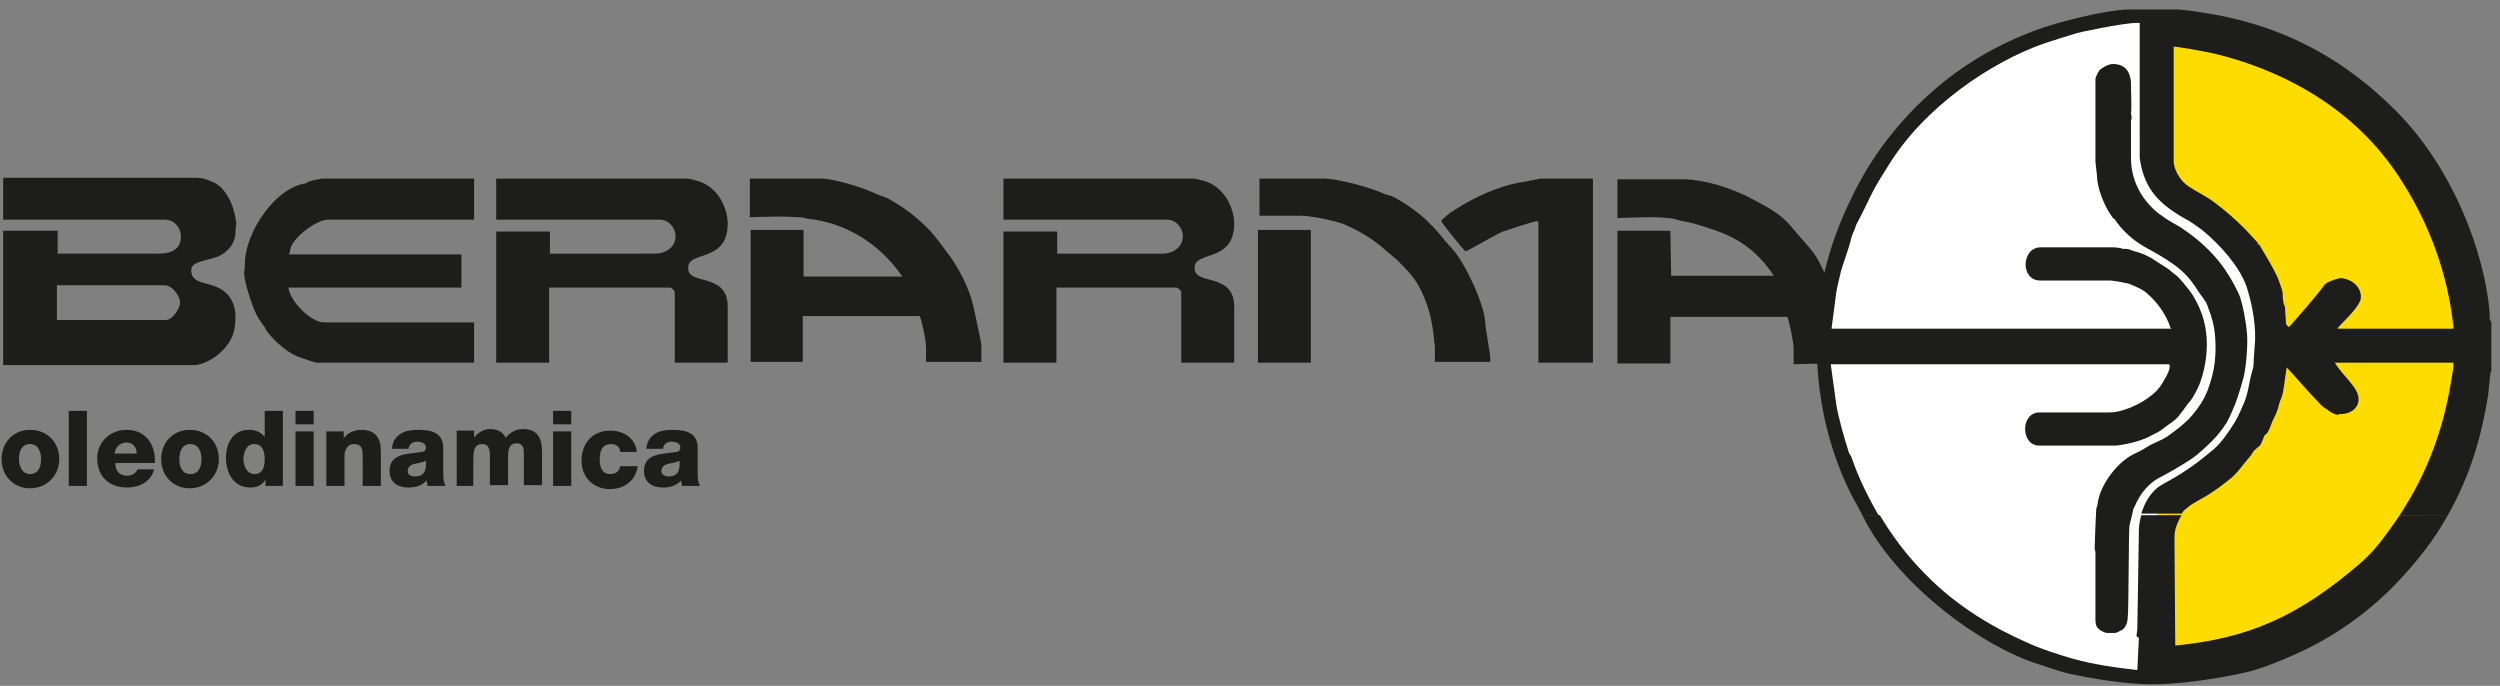 <?xml version="1.0" encoding="UTF-8"?>
<!-- Generator: Adobe Illustrator 24.0.3, SVG Export Plug-In . SVG Version: 6.00 Build 0)  -->
<svg xmlns="http://www.w3.org/2000/svg" xmlns:xlink="http://www.w3.org/1999/xlink" version="1.1" id="Capa_1" x="0px" y="0px" viewBox="0 0 316.4 86.8" style="enable-background:new 0 0 316.4 86.8;" xml:space="preserve">
<rect x="0" y="0" width="316.4" height="86.8" fill="#808080" stroke="none"/>
<style type="text/css">
	.st0{clip-path:url(#SVGID_2_);fill:#FFFFFF;}
	.st1{clip-path:url(#SVGID_2_);fill:#FFDC00;}
	.st2{clip-path:url(#SVGID_2_);fill:#1D1D1B;}
	.st3{clip-path:url(#SVGID_2_);fill-rule:evenodd;clip-rule:evenodd;fill:#1D1D1B;}
</style>
<g>
	<defs>
		<rect id="SVGID_1_" width="316.4" height="86.8"></rect>
	</defs>
	<clipPath id="SVGID_2_">
		<use xlink:href="#SVGID_1_" style="overflow:visible;"></use>
	</clipPath>
	<path class="st0" d="M272.7,2c0,0-37.9,0.3-41.9,41.3c1.8,41.7,41.9,42,41.9,42V69.7c0-6.1,3.5-7.8,6.6-9.1   c18.2-16.6,1.4-33.3-1.3-33.7c-6.5-3.6-5.1-9.6-5.1-9.6L272.7,2z"></path>
	<path class="st1" d="M272.9,3.1v17.3c0,0,0.3,4.1,4.4,5.6c0.3,0.3,10.7,5.4,10.2,16.8c1.9,9.7-8,17.6-8,17.6s-7.3,1.4-7.3,8.6   c0.2,0,0,15.9,0,15.9s38.5-1.9,41-41.2C309.8,3.3,272.9,3.1,272.9,3.1"></path>
	<path class="st2" d="M267.4,8.1c1.8,0,2.4,1.3,2.3,3.1c0.1,3,0,3.1,0,3.2c0.1,0.2,0.1,0.8,0,0.8V20c0,3.6,2.1,5.8,3,6.6   c0.3,0.3,0.9,0.7,1.3,1c0.9,0.6,1.8,1,2.6,1.6c3.7,2.6,5.4,5.2,6.7,7.9c0.7,1.5,1.1,5,1.1,5.3c0.1,2.2-0.3,5-0.5,5.5   c-0.2,0.8-0.6,2.1-1,3.2c-0.2,0.5-0.7,1.7-1.1,2.4c-0.6,0.9-1.3,2-3.8,4.1c-1.1,0.9-4.5,2.8-4.8,2.9c-1.4,0.8-2.3,2-2.9,3.3   c-0.1,0.2-0.2,0.4-0.3,0.6c-0.1,0.6-0.4,1.6-0.5,2.2c-0.1,0.7-0.1,11-0.2,11.3c0,0.5-0.1,1.6-0.9,1.9c-0.2,0.1-0.5,0.3-0.7,0.3   h-1.1c-0.2,0-0.8-0.3-1.1-0.6c-0.2-0.2-0.3-0.6-0.3-1v-8.6c0-0.2-0.1-0.3-0.1-0.4c0.1-3.7,0.2-4.8,0.2-5c0-0.2,0.2-0.6,0.2-0.9   c0.3-2.2,2.5-5.3,4.9-6.3c0.5-0.2,1.1-0.6,1.6-0.9c0.7-0.4,1.4-0.6,2.2-1.1c0.4-0.3,2.2-1.5,3.2-2.7c1.1-1.3,1.6-2.2,2-3.2   c0.4-1.2,1-2.7,1-5.4c0-2.9-0.6-4.1-1.1-5.5c-0.1-0.3-0.7-1.1-1-1.5c-1.4-2.3-2.7-3.5-6.6-5.6c-1.8-1-3.1-2.2-4.1-3.7   c0,0,0-0.1-0.1,0c-1.2-1.5-2.1-4-2.1-5.4c0-0.2-0.2-1.6-0.2-1.8V10c0-0.2,0.3-0.8,0.5-1.1C266.1,8.5,266.9,8.1,267.4,8.1"></path>
	<path class="st2" d="M40.9,22.6H60v5.2H41.5c-1.5,0-4.8,2.5-4.8,4c0,0.2-0.1,0.3-0.2,0.4h21.9v4.2H36.5c0.2,1.7,2.8,4.4,4.5,4.4H60   v5.1H40.1c-0.2,0-1.7-0.5-2.5-0.8c-1.6-0.7-3.2-2.3-3.9-3.3c-0.1-0.1-0.1-0.3-0.2-0.4c-0.4-0.5-0.8-1.1-1.1-1.7   c-0.4-0.8-1.5-3.9-1.5-5.2c0-0.2,0.1-0.3,0.1-1.5c0.2-3.6,3.7-9.2,7.7-9.8c0.1,0,0.2-0.1,0.3-0.2C39.6,22.8,40.7,22.6,40.9,22.6"></path>
	<path class="st2" d="M62.8,22.6H87c0.2,0,0.9,0.2,1.3,0.3c2.7,0.8,3.8,3.6,3.8,5.4c0,5-5.1,3.4-5,5.6c-0.1,2.3,5,0.5,5,4.9v7.1   h-6.7v-8.9c0-0.2-0.4-0.6-0.6-0.6H69.5v9.5h-6.7V29.3h6.8v2.8H83c1.2,0,2.5-0.8,2.5-2.2c0-1-0.8-2.1-2-2.1H62.8V22.6z"></path>
	<path class="st2" d="M95,22.6h8.9c1.8,0,5.7,1.3,6.9,1.9c0.6,0.3,1.3,0.4,1.9,0.8c1.4,0.8,3,1.9,4.4,3.3c1.2,1.1,2.1,2.5,3.1,3.8   c1.1,1.5,2.5,4.1,3,6.4c0.6,2.7,1,4.7,1,4.9c0,0.2,0,1.3,0,2.1h-7V44c0-1.1-0.6-3.6-0.8-4h-14.8v5.8H95V29.1h6.7l0,5.9h12.5   c-3.1-4.5-7.5-6.8-11.8-7.3c-0.3,0-0.7-0.2-1.1-0.2c-1.3,0-1.1-0.2-6.4,0V22.6z"></path>
	<path class="st2" d="M201.6,22.6v23.3h-6.9V28.1c-0.1-0.1,0-0.1-0.2-0.1c-0.5,0-3.9,1.2-4.3,1.3c-1.5,0.7-4.5,2.5-4.7,2.5   c-0.2,0-3.1-3.7-3.1-3.8c0-0.2,1.1-1.1,1.8-1.5c2.5-1.6,5.4-2.9,8.1-3.4c0.9-0.1,2.5-0.5,2.7-0.5H201.6z"></path>
	<path class="st2" d="M159.2,22.6h8.3c1.9,0,6.1,1.2,7.6,1.9c0.4,0.2,0.8,0.2,1.2,0.4c1.2,0.6,2.5,1.5,3.6,2.4   c0.8,0.7,2,1.9,2.6,2.7c0.6,0.8,1.5,1.6,2,2.4c1.1,1.5,3.5,6.3,3.5,8.8c0,0.2,0.6,3.7,0.6,3.9v0.7h-7v-1.9c0-0.2-0.1-0.6-0.1-0.9   c-0.2-2.2-0.7-4.6-2-6.9c-0.5-0.9-1.3-1.8-2.1-2.6c-0.5-0.6-1.2-1.1-1.9-1.7c-1.7-1.6-3.7-2.7-5.6-3.5c-0.2-0.1-3.5-1-5.4-1h-5.1   V22.6z"></path>
	<rect x="159.2" y="29.1" class="st2" width="6.7" height="16.8"></rect>
	<path class="st3" d="M271,65.2c-0.2,0.7-0.3,1.4-0.3,1.8c0,0.2-0.2,12.2-0.2,12.6c0,0.2-0.1,0.6-0.1,0.9c0.1,0.1,0,0.1,0.3,0.2   l-0.2,4.1c-2.7-0.3-5.6-0.7-8.4-1.5c-1.7-0.5-3.9-1.2-5.6-2c-4.1-1.8-8.8-4.5-12.8-8.6c-2.4-2.4-4.3-5-5.8-7.5l-2.2,0   c0.1,0.3,0.3,0.5,0.4,0.8c4.5,8.3,14.6,15.7,21.7,18c1.3,0.4,2.6,0.9,3.8,1.2c0.5,0.1,6.1,1.4,10.8,1.4c5.3,0,12-1.5,12.6-1.7   c1.8-0.5,3.7-1.3,5.5-2.1c4.1-1.8,8.8-4.8,12.8-9c2.7-2.8,4.9-5.7,6.5-8.6l-6.1,0c-0.1,0.2-0.3,0.4-0.4,0.6   c-1.2,1.7-2.7,3.9-4.6,5.5c-7.8,6.7-14.1,9.5-23.4,10.4c0,0-0.1-13.6-0.1-13.7c0-0.9,0.3-1.8,0.9-2.8L271,65.2z"></path>
	<path class="st3" d="M274.9,5.9h0.3c0.2,0,3.4,0.5,5.1,0.9c7.5,1.8,16.9,6.1,23,15.1c4.2,6.2,6.5,12.9,7.2,19.4v0.3h-14.7   c0.5-0.7,3-2.8,3-4c0-1.6-1.6-2.4-2.6-2.4c-0.2,0-1.2,0.3-1.7,0.6c-0.4,0.2-0.6,0.7-0.8,0.9c-1.2,1.5-2.6,3.1-4,4.7   c-0.3-0.2-0.4-0.4-0.4-0.6c0-0.6-0.1-1.2-0.1-1.8c0-0.2-0.2-0.5-0.2-0.7c-0.1-0.4-0.1-1-0.1-1.2c0-0.2-0.4-1.4-0.7-2.1   c-0.6-1.3-1.5-2.7-2.3-4.1c0,0,0,0-0.2,0.1c0,0,0-0.1,0.1-0.2c-0.9-1-2.6-3-5.7-5.3c-0.8-0.6-2.2-1.3-3.1-1.9   c-1.1-0.7-1.9-2.2-1.9-3.2V5.9z M0.4,22.5h24.3c0.2,0,0.9,0,1.4,0.2c0.2,0.1,0.8,0.3,1,0.4c1.5,0.8,2.3,2.6,2.6,4   c0.1,0.4,0.2,1,0.2,1.2c0,0.2-0.1,0.7-0.1,0.9c0.1,1.5-1,2.8-2.3,3.3c-1.7,0.6-3.3,0.6-3.3,1.7c0,2,2.5,1.3,4.2,2.7   c1,0.8,1.4,2,1.4,3.1c0,1.6-0.2,3.1-2,4.7c-0.6,0.6-2.2,1.5-3.1,1.5H0.4v-17h6.9v2.9h11.6c1.3,0,4,0.3,4-2.2c0-1-0.8-2.1-2-2.1H0.4   V22.5z M7.2,36.1h13.6c1.1,0,2,1.5,2,2.2c0,0.6-0.9,2.2-1.8,2.2H7.2V36.1z M235.7,65.2c-0.4-0.8-0.9-1.7-1.3-2.4   c-2.7-5.3-4.1-11.1-4.4-16.7c-0.1-0.1-0.2-0.1-3,0v-2c0-0.8-0.6-3.7-0.8-4h-14.8V46h-6.7V29.2h6.7l0.1,5.7h13   c-2.9-4.4-6.3-5.5-10.1-6.6c-0.7-0.2-1.5-0.3-2.2-0.5c-0.3-0.1-0.7-0.2-1.1-0.2c-1.3-0.1-1.1-0.2-6.4,0v-4.9h8.7   c2,0.1,4.6,0.7,7.4,2c3.4,1.7,4.8,2.6,6,4.1c0.9,1.1,2.3,2.6,2.8,3.3c0.5,0.7,0.9,1.6,1.3,2.4c0.7-3.1,2-6.6,3.5-9.6   c2-4.2,5.2-8.9,9.8-13c4.4-4,9.2-6.5,13.5-8.1c2.4-0.9,8.8-2.6,11.9-2.6h6.1c0.2,0,2.1,0.2,3.1,0.4c8,1.2,16.4,4.4,24.4,12.4   c7.3,7.3,11.3,18.1,11.9,25.7c0,0.3-0.1,0.8,0.2,1V47c0,0.2-0.1,0-0.1,0.1c-0.1,1-0.2,1.9-0.3,2.9c-0.8,5-2.2,10.1-5.1,15.2l-6.1,0   c3.7-5.6,5.6-11.3,6.5-16.9c0.1-0.6,0.3-1.7,0.3-1.9v-0.5h-15c0.9,1.6,3,3.1,3,4.6c0,1.4-1.4,2-2.5,1.9c-0.1,0.1,0.1,0.1-0.1,0.1   c-0.4,0-1.1-0.4-1.4-0.7c-0.2-0.1-0.5-0.3-0.6-0.4c-1.6-1.6-3-3.3-4.5-4.9c-0.2,1.2-0.3,2.3-0.5,3.3c-0.1,0.5-0.4,1-0.5,1.5   c-0.1,0.6-0.5,1.4-0.8,2c-0.2,0.5-0.4,1.1-0.6,1.4c-0.1,0.2-0.3,0.3-0.4,0.4c-0.2,0.4-0.3,0.9-0.6,1.3c-0.2,0.2-0.5,0.4-0.7,0.6   c-0.2,0.2-0.3,0.5-0.4,0.6c-1.3,1.5-1.7,2.3-2.9,3.2c-0.4,0.3-1.4,1.1-1.9,1.4c-0.8,0.6-1.7,1-2.5,1.5c-0.4,0.2-0.9,0.7-1.2,0.9   c-0.1,0.1-0.2,0.3-0.3,0.4l-5.1,0c0.4-1.3,1.2-2.9,2.7-3.7c2.2-1.2,3.9-2.3,5.8-3.9c1.3-1,1.8-1.7,2.5-2.7c1-1.4,1.4-2.3,2-3.7   c0.4-0.9,0.6-2.1,0.8-3.1c0.1-0.5,0.4-1.4,0.4-1.6c0-0.2,0.1-2,0.2-3.2c0-0.2,0.2-2.9-1.1-6.9c-0.9-2.5-3.3-5.2-5.6-7.1   c-0.7-0.5-1.5-1.1-2.3-1.5c-3.7-2.1-5.1-4.2-5.6-7.6V2.9h-0.4c-1.6,0-7.5,1.2-7.9,1.4c-1.3,0.4-2.6,0.8-3.8,1.2   c-6.6,2.3-15.2,8-19.8,15.6c-0.7,1.1-1.4,2.2-2,3.4c-0.7,1.4-1.3,2.7-2,4c-0.1,0.5-0.4,0.9-0.6,1.6c-0.3,1.4-0.9,2.8-1.3,4.2   c-0.2,0.9-0.6,2.5-0.6,2.7l-0.6,4.6h43c0-0.1-0.1-0.1-0.1-0.1c-0.5-1.6-1.6-3.2-3-4.4c-0.7-0.6-1.6-0.9-2.3-1.2   c-0.8-0.2-2.1-0.4-2.3-0.4l-8.9,0c-2.5,0-2.4-4.1,0-4.2l9.4,0c0.2,0,0.6,0.1,0.8,0.1c0.1,0.1,0.4,0.1,0.6,0.1   c0.6,0,0.6,0.2,1.5,0.4c1.6,0.5,2.1,1,4,2.2c0.2,0.2,1,0.8,1.1,0.9c0.8,0.8,2,2.4,2,2.5c1.2,2,1.7,4,1.7,6.1c0,1.5-0.3,3.5-1,5.2   c-0.6,1.3-1,1.9-1.4,2.3c-0.2,0.3-0.8,1.1-1.2,1.6c-0.5,0.6-1.1,0.9-1.6,1.3c-0.4,0.3-0.9,0.7-1.4,0.9c-0.4,0.2-1.1,0.6-1.5,0.7   c-1.2,0.5-3.2,0.8-3.4,0.8l-9.7,0c-2.4,0-2.4-4.2,0-4.2l8.9,0c2,0,5.5-1.7,6.6-3.6c0.1-0.2,1-1.5,1-2.2c0-0.2,0-0.2-0.1-0.3   l-42.8,0l0.7,5.1c0.3,1.8,1,4.2,1.6,6.1c0.1,0.2,0.2,0.3,0.3,0.5c0.8,2.4,2,4.9,3.5,7.5L235.7,65.2z"></path>
	<path class="st2" d="M126.9,22.6h24.2c0.2,0,0.9,0.2,1.3,0.3c2.7,0.8,3.8,3.6,3.8,5.4c0,5-5.1,3.4-5,5.6c-0.1,2.3,5,0.5,5,4.9v7.1   h-6.7v-8.9c0-0.2-0.4-0.6-0.6-0.6h-15.2v9.5h-6.7V29.3h6.8v2.8h13.4c1.2,0,2.5-0.8,2.5-2.2c0-1-0.8-2.1-2-2.1h-20.7V22.6z"></path>
	<path class="st3" d="M0.2,58.1c0,2.1,1.5,3.7,3.6,3.7c2.1,0,3.7-1.6,3.7-3.7c0-2.1-1.5-3.7-3.7-3.7C1.7,54.4,0.2,56,0.2,58.1    M2.4,58.1c0-0.9,0.3-1.9,1.4-1.9c1.1,0,1.4,1.1,1.4,1.9C5.2,59,4.9,60,3.8,60C2.8,60,2.4,59,2.4,58.1"></path>
	<rect x="8.7" y="52" class="st2" width="2.3" height="9.5"></rect>
	<path class="st3" d="M19.6,58.6c0.1-2.3-1.1-4.2-3.6-4.2c-2,0-3.7,1.5-3.7,3.6c0,2.3,1.5,3.7,3.8,3.7c1.5,0,3-0.7,3.4-2.3h-2.1   c-0.2,0.5-0.7,0.8-1.3,0.8c-1,0-1.5-0.6-1.5-1.6H19.6z M14.5,57.4c0.1-0.8,0.7-1.4,1.5-1.4c0.8,0,1.3,0.6,1.3,1.4H14.5z"></path>
	<path class="st3" d="M20.4,58.1c0,2.1,1.5,3.7,3.6,3.7c2.1,0,3.7-1.6,3.7-3.7c0-2.1-1.5-3.7-3.7-3.7C21.9,54.4,20.4,56,20.4,58.1    M22.7,58.1c0-0.9,0.3-1.9,1.4-1.9c1.1,0,1.4,1.1,1.4,1.9c0,0.9-0.3,1.9-1.4,1.9C23,60,22.7,59,22.7,58.1"></path>
	<path class="st3" d="M35.8,52h-2.3v3.3h0c-0.5-0.6-1.1-0.9-2-0.9c-2,0-2.9,1.7-2.9,3.5c0,1.9,0.9,3.8,3.1,3.8c0.8,0,1.5-0.3,1.9-1   h0v0.8h2.2V52z M32.2,56.2c1,0,1.3,0.9,1.3,1.9c0,0.9-0.2,1.9-1.3,1.9c-1,0-1.4-1.1-1.4-2C30.9,57.1,31.2,56.2,32.2,56.2"></path>
	<path class="st3" d="M39.7,52h-2.3v1.7h2.3V52z M37.4,61.5h2.3v-6.9h-2.3V61.5z"></path>
	<path class="st2" d="M41.3,61.5h2.3v-3.8c0-0.8,0.4-1.5,1.2-1.5c1.2,0,1.1,1,1.1,1.9v3.4h2.3v-4.4c0-1-0.2-2.7-2.5-2.7   c-0.8,0-1.8,0.4-2.2,1.1h0v-0.9h-2.2V61.5z"></path>
	<path class="st3" d="M51.7,56.8c0.1-0.6,0.5-0.9,1.1-0.9c0.5,0,1.1,0.2,1.1,0.7c0,0.4-0.2,0.6-0.6,0.6c-1.6,0.3-4,0.1-4,2.4   c0,1.4,1,2.1,2.4,2.1c0.8,0,1.7-0.2,2.3-0.9c0,0.2,0.1,0.4,0.1,0.7h2.3c-0.3-0.5-0.3-1.2-0.3-1.8v-3c0-2-1.6-2.3-3.2-2.3   c-0.8,0-1.6,0.1-2.2,0.5c-0.6,0.4-1,0.9-1.1,1.9H51.7z M51.6,59.6c0-0.5,0.4-0.8,0.9-0.9c0.5-0.1,1.1-0.2,1.4-0.4   c0.1,1.4-0.3,2-1.4,2C52,60.3,51.6,60.1,51.6,59.6"></path>
	<path class="st2" d="M57.6,61.5h2.3v-3.4c0-1.4,0.3-1.9,1.2-1.9c0.6,0,0.9,0.5,0.9,1.3v3.9h2.3v-3.4c0-1.1,0.1-1.9,1.1-1.9   c0.6,0,0.9,0.4,0.9,1.2v4.1h2.3v-4.1c0-1.3-0.2-3-2.4-3c-0.9,0-1.6,0.4-2.2,1.1c-0.4-0.8-1.1-1.1-2-1.1c-0.8,0-1.6,0.5-2,1.1h0   v-0.9h-2.2V61.5z"></path>
	<path class="st3" d="M72.3,52H70v1.7h2.3V52z M70,61.5h2.3v-6.9H70V61.5z"></path>
	<path class="st2" d="M80.6,57.2c-0.2-1.8-1.7-2.7-3.4-2.7c-2.2,0-3.6,1.6-3.6,3.8c0,2.1,1.5,3.6,3.6,3.6c1.8,0,3.3-1.1,3.5-2.9   h-2.2C78.4,59.6,78,60,77.2,60c-1,0-1.3-0.9-1.3-1.8c0-1,0.2-2,1.5-2c0.6,0,1.1,0.4,1.1,1H80.6z"></path>
	<path class="st3" d="M83.9,56.8c0.1-0.6,0.5-0.9,1.1-0.9c0.5,0,1.1,0.2,1.1,0.7c0,0.4-0.2,0.6-0.6,0.6c-1.6,0.3-4,0.1-4,2.4   c0,1.4,1,2.1,2.4,2.1c0.8,0,1.7-0.2,2.3-0.9c0,0.2,0.1,0.4,0.1,0.7h2.3c-0.3-0.5-0.3-1.2-0.3-1.8v-3c0-2-1.6-2.3-3.2-2.3   c-0.8,0-1.6,0.1-2.2,0.5c-0.6,0.4-1,0.9-1.1,1.9H83.9z M83.7,59.6c0-0.5,0.4-0.8,0.9-0.9c0.5-0.1,1.1-0.2,1.4-0.4   c0.1,1.4-0.3,2-1.4,2C84.2,60.3,83.7,60.1,83.7,59.6"></path>
</g>
</svg>
